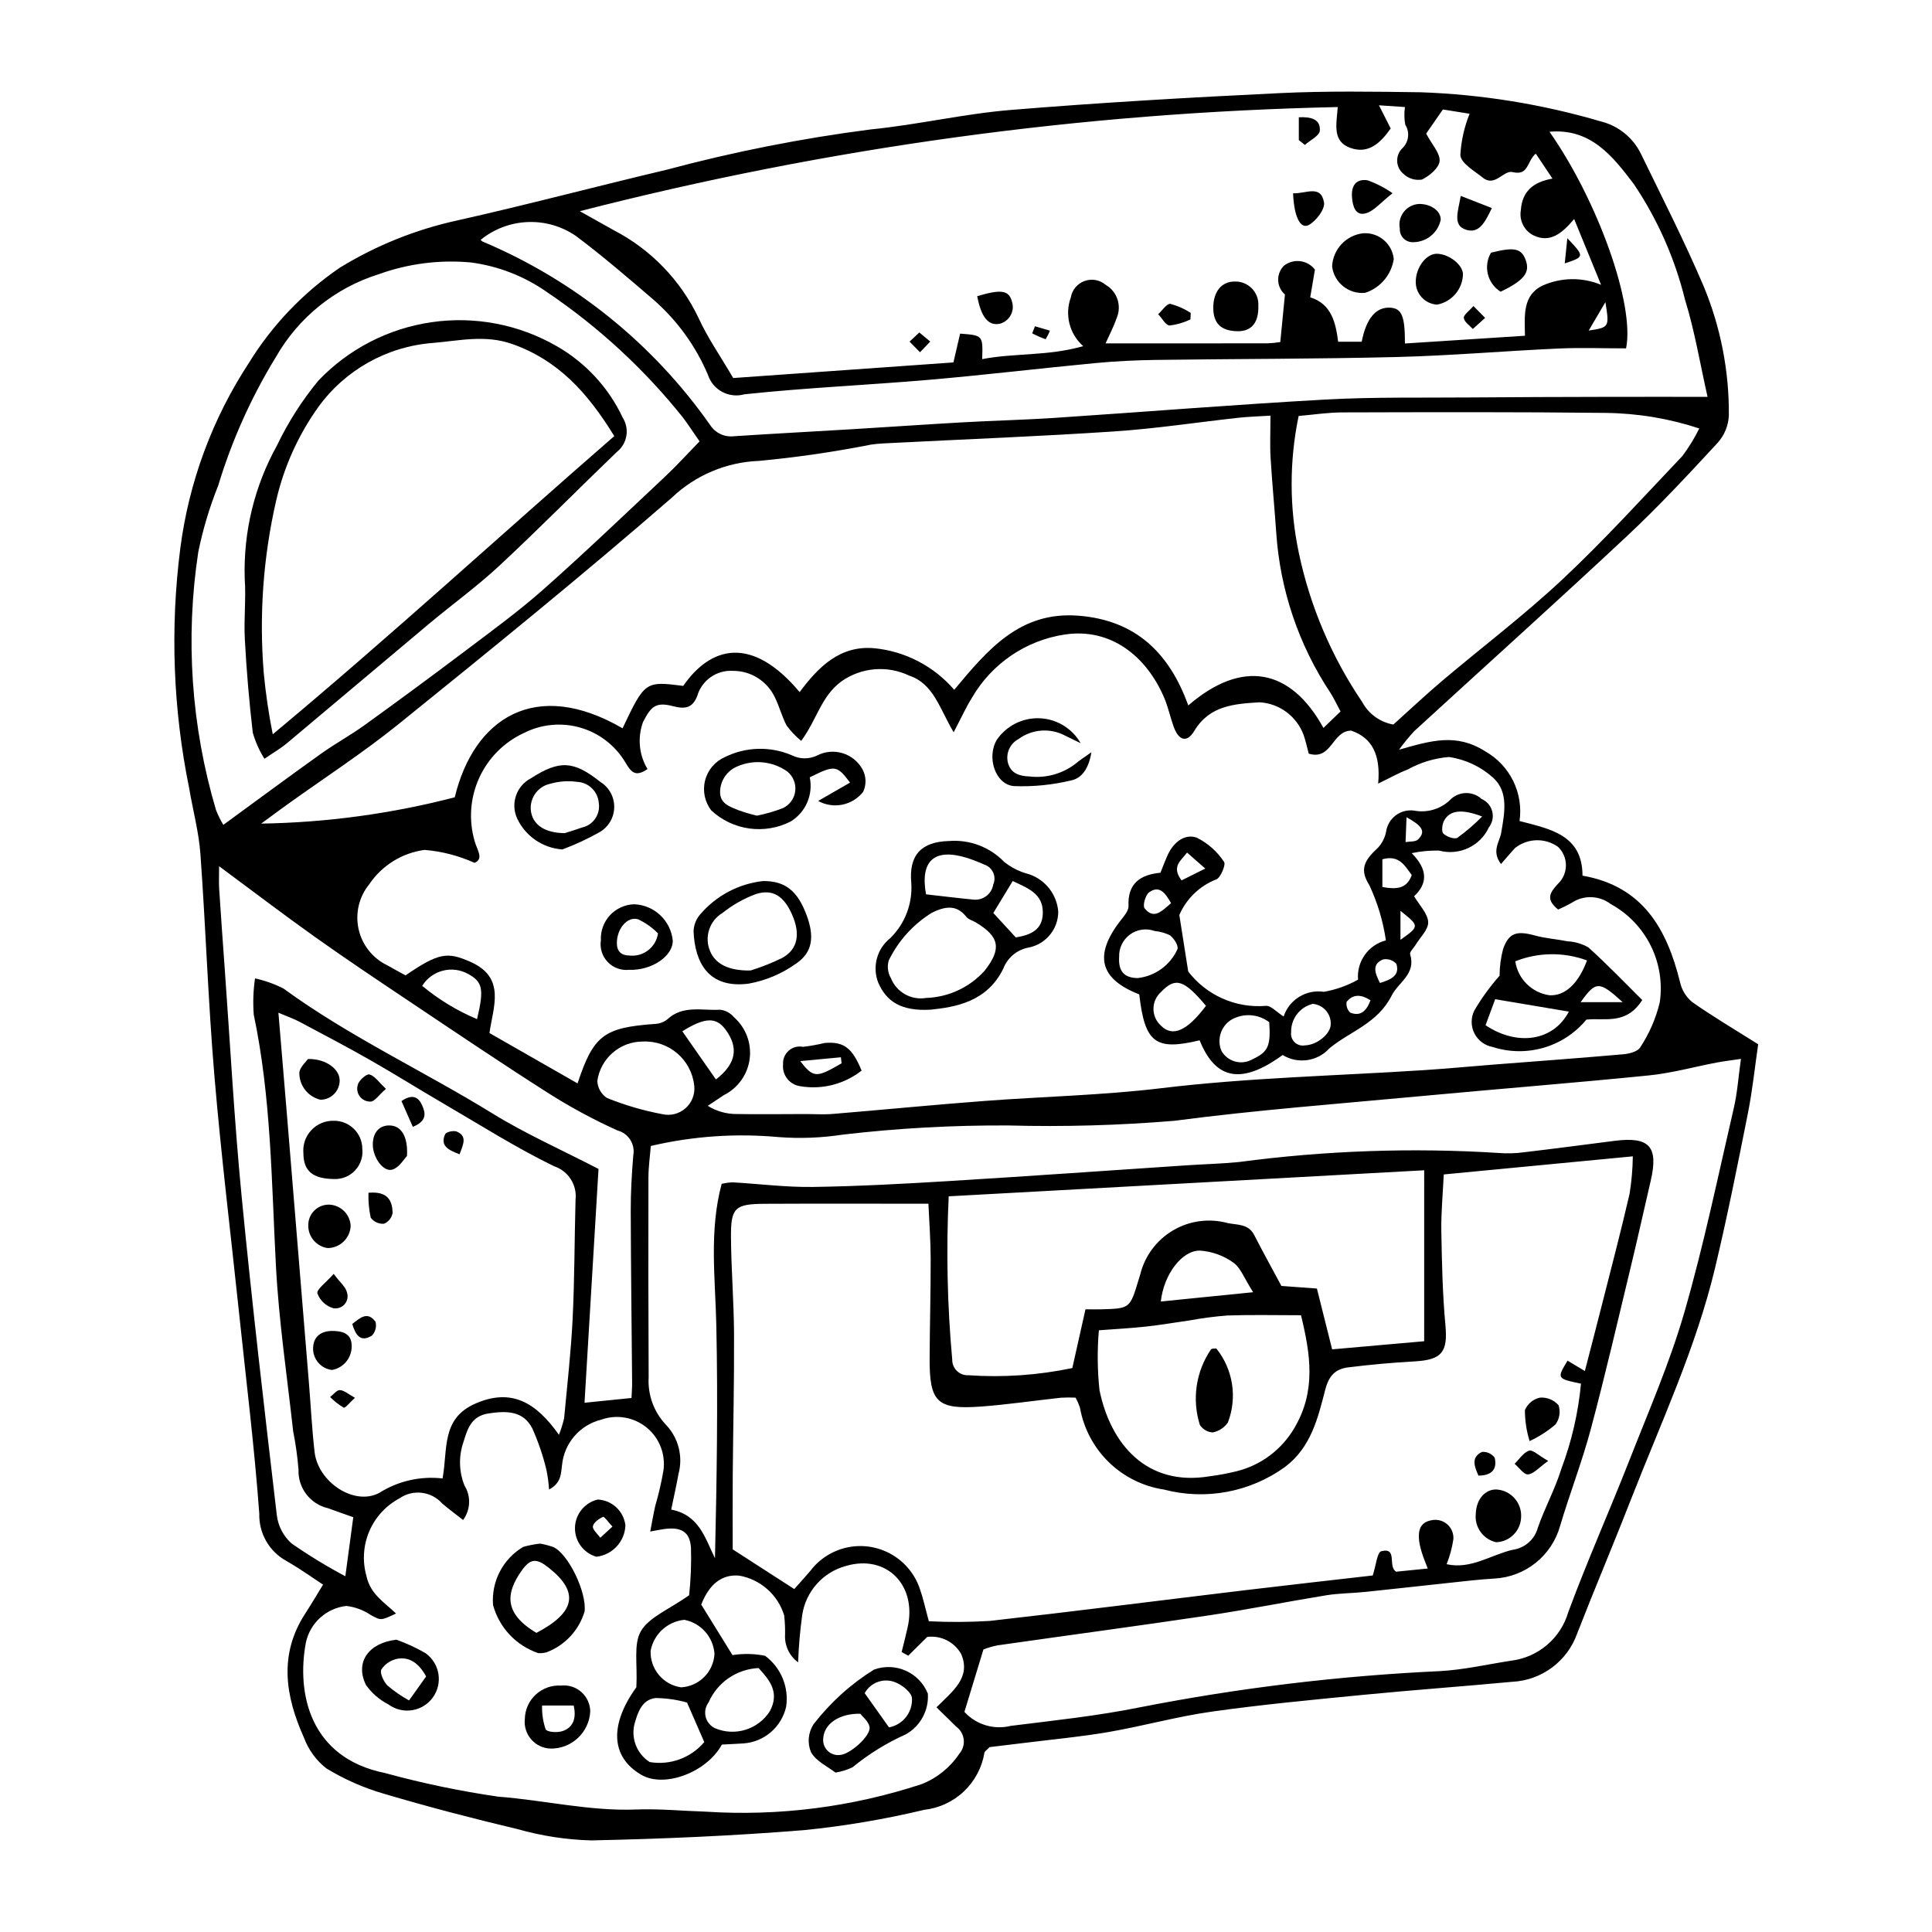 <?xml version="1.0" encoding="UTF-8"?>
<!-- Uploaded to: ICON Repo, www.svgrepo.com, Generator: ICON Repo Mixer Tools -->
<svg fill="#000000" width="800px" height="800px" version="1.1" viewBox="144 144 512 512" xmlns="http://www.w3.org/2000/svg">
 <g>
  <path d="m229.61 563.95c-1.98-1.297-5.746-4.004-9.742-6.305-4.535-2.496-7.293-7.316-7.152-12.492-1.285-17.57-3.453-35.078-5.297-52.609-2.227-21.18-4.82-42.328-6.609-63.547-1.648-19.527-2.285-39.141-3.699-58.691-0.422-5.824-1.988-11.566-2.969-17.355h0.004c-4.281-20.938-5.082-42.441-2.363-63.641 2.266-17.523 8.473-34.312 18.152-49.098 6.184-10.039 14.414-18.66 24.16-25.297 9.574-5.863 20.059-10.082 31.027-12.484 18.613-4.168 37.059-9.082 55.621-13.469 17.746-4.754 35.789-8.32 54.008-10.664 12.43-1.23 24.699-4.144 37.137-5.164 23.688-1.945 47.43-3.309 71.172-4.453 12.461-0.598 24.969-0.406 37.449-0.23 16.156 0.566 32.18 3.16 47.691 7.715 4.606 1.129 8.48 4.227 10.598 8.465 5.68 11.676 11.594 23.262 16.676 35.195 4.523 10.879 6.797 22.562 6.688 34.344-0.137 2.66-1.184 5.195-2.965 7.18-7.812 8.445-15.664 16.902-24.062 24.754-18.613 17.406-37.574 34.441-56.359 51.668-1.434 1.555-2.777 3.195-4.016 4.906 8.559-2.434 15.188-4.43 22.824 0.426 3.203 1.801 5.789 4.531 7.418 7.828 1.625 3.297 2.215 7.008 1.695 10.648 8.223 2.133 16.672 3.699 16.684 14.477 16.059 2.805 22.387 14.195 25.867 28.301 0.465 2.035 1.586 3.859 3.191 5.191 5.375 3.777 11.055 7.129 17.496 11.191-0.859 5.879-1.504 12.172-2.734 18.352-2.719 13.668-5.449 27.344-8.684 40.895-5.086 21.297-14.383 41.113-22.305 61.406-3.473 8.895-7.137 17.715-10.707 26.574-1.188 2.953-2.348 5.918-3.519 8.879-1.273 3.617-3.594 6.769-6.668 9.059-3.074 2.289-6.762 3.609-10.59 3.789-13.16 1.234-26.348 2.176-39.5 3.461-13.395 1.309-26.809 2.57-40.133 4.449-9.191 1.297-18.199 3.828-27.359 5.406-7.457 1.281-15.016 1.969-22.531 2.91-3.141 0.395-6.285 0.762-8.957 1.082-0.75 0.805-1.305 1.117-1.367 1.512-0.652 3.914-2.566 7.508-5.445 10.234-2.879 2.727-6.574 4.438-10.516 4.875-10.453 2.496-21.062 4.293-31.754 5.371-18.785 1.523-37.652 2.34-56.496 2.731-6.602-0.18-13.156-1.188-19.508-2.992-11.863-2.812-23.68-5.898-35.367-9.359-5.387-1.555-10.539-3.824-15.324-6.746-2.684-2.113-4.734-4.93-5.918-8.137-4.902-10.906-6.742-21.941 0.301-32.82 1.711-2.648 3.312-5.367 4.758-7.719zm67.449-132.84c4.219-12.754 6.981-14.77 20.391-15.75 1.207-0.027 2.375-0.438 3.336-1.168 4.152-3.93 9.301-2.312 14.055-2.606h0.004c1.438 0.168 2.754 0.883 3.676 2 3.125 2.754 4.68 6.879 4.152 11.008-0.531 4.133-3.078 7.731-6.801 9.602-1.438 0.953-2.875 1.906-4.312 2.859h0.004c2.238 1.402 4.824 2.156 7.469 2.172 6.106 0.105 12.215 0.016 18.32 0.008 2.449-0.004 4.918 0.168 7.352-0.031 13.426-1.109 26.836-2.438 40.273-3.445 15.605-1.176 31.219-1.496 46.84-3.383 23.066-2.785 46.406-3.273 69.629-4.785 6.117-0.398 12.223-0.98 18.336-1.461 11.484-0.898 22.977-1.73 34.453-2.742 1.57-0.137 3.832-0.73 4.453-1.844h-0.004c2.41-3.648 4.164-7.688 5.176-11.941 0.746-5.144-0.098-10.395-2.422-15.047-2.324-4.648-6.016-8.48-10.578-10.973-3.023-2.309-7.18-2.441-10.344-0.332-1.164 0.66-2.363 1.258-3.594 1.785-3.34-2.672-2.246-4.465-0.02-6.848l0.004 0.004c1.332-1.281 2.086-3.051 2.082-4.898-0.008-1.848-0.766-3.613-2.109-4.883-3.43-2.426-8.043-2.301-11.34 0.297-1.223 1.289-2.352 2.664-3.758 4.273-2.594-3.457-0.371-5.809 0.047-8.273 0.871-5.125 2.062-10.797-2.129-14.609v0.004c-3.273-2.945-7.344-4.856-11.699-5.488-3.84 0.305-7.574 1.434-10.938 3.312-2.344 0.879-4.543 2.144-7.836 3.734 0.699-7.598-1.605-12.16-7.148-14.039-5.106 0.066-5.113 7.965-11.25 6.102-0.461-1.703-0.812-3.371-1.363-4.969v0.008c-1.82-4.934-6.383-8.328-11.633-8.648-6.574 0.414-13.246 0.77-17.328 7.578-1.934 3.227-4.121 2.617-5.469-1.102-0.918-2.535-1.461-5.219-2.516-7.688-4.711-11.039-14.188-18.57-26.312-16.75l0.004-0.004c-10.328 1.547-19.391 7.711-24.621 16.746-1.613 2.574-2.863 5.371-4.863 9.168-3.766-6.359-5.336-12.867-11.738-14.996h0.004c-2.867-1.375-6.043-1.961-9.211-1.695-3.164 0.262-6.203 1.367-8.797 3.199-5.394 3.961-6.469 10.094-10.656 15.77-1.445-1.18-2.734-2.535-3.844-4.035-1.281-2.348-1.91-5.043-3.113-7.441-2.016-4.348-6.383-7.117-11.176-7.082-4.32-0.25-8.238 2.527-9.434 6.688-1.234 3.106-3.129 3.531-6.363 2.684-4.629-1.215-5.856 0.059-7.984 4.164-1.516 4.129-1.086 8.723 1.18 12.492-3.211 2.211-4.336 0.824-5.852-1.734-2.644-4.469-6.887-7.766-11.871-9.223-4.984-1.457-10.336-0.969-14.973 1.371-5.281 2.414-9.516 6.66-11.918 11.949-2.406 5.289-2.82 11.266-1.168 16.836 0.617 2.242 2.481 4.59-0.055 5.652-4.191-1.891-8.676-3.051-13.258-3.426-5.938 0.801-11.254 4.098-14.613 9.059-2.742 3.332-3.793 7.742-2.856 11.953 0.941 4.211 3.769 7.754 7.668 9.602 1.637 0.961 3.32 1.832 4.777 2.637 8.875-6.098 11.148-6.234 17.145-3.606 9.551 4.18 6.047 11.992 5.086 18.887zm93.094 142.54c5.383 0.266 10.781 0.238 16.164-0.09 22.602-2.543 45.168-5.438 67.75-8.152 11.648-1.398 23.309-2.691 33.723-3.891 0.879-2.676 1.168-6.152 2.262-6.426 4.449-1.121 1.621 4.066 3.945 5.426l8.371-0.848c-0.574-1.508-1.039-2.578-1.387-3.688-0.406-1.152-0.703-2.336-0.887-3.543-0.297-2.629 0.082-5.012 3.293-5.559 1.473-0.312 3.004 0.082 4.141 1.07 1.137 0.988 1.738 2.449 1.633 3.949-0.336 2.273-0.938 4.5-1.793 6.629 6.449 1.449 11.719-2.488 17.566-3.828v0.004c3.172-0.449 5.773-2.746 6.609-5.84 1.836-5.305 4.609-10.301 6.246-15.656h0.004c2.719-7.246 4.461-14.82 5.184-22.527-6.422-1.344-6.422-1.344-3.562-6.094l4.59 2.75c1.496-5.805 2.965-11.418 4.391-17.043 2.527-9.969 5.152-19.918 7.461-29.938 0.527-3.277 0.812-6.594 0.859-9.914l-50.105 4.797c-0.246 5.266-0.73 10.156-0.645 15.035 0.141 8.301 0.32 16.625 1.082 24.883 0.656 7.125-0.875 9.215-8.16 9.625-5.856 0.328-11.699 0.855-17.535 1.578-3.352 0.41-5.152 2.055-6.156 5.945-1.926 7.453-3.75 15.227-10.586 20.398v0.004c-9.277 6.738-21.09 8.953-32.18 6.035-5.504-0.832-10.605-3.371-14.59-7.254-3.984-3.883-6.656-8.918-7.633-14.395-0.305-0.938-0.699-1.84-1.172-2.703-1.289-0.059-2.574-0.051-3.859 0.02-7.066 0.766-14.109 1.816-21.195 2.34-11.664 0.855-13.68-1.137-13.621-12.801 0.043-8.828 0.293-17.652 0.277-26.48-0.008-4.809-0.387-9.613-0.598-14.469-14.977 0-29.152-0.051-43.324 0.02-7.949 0.039-9.055 1.008-9 8.848 0.059 8.566 0.77 17.125 0.812 25.688 0.062 12.461-0.246 24.926-0.344 37.391-0.055 7.066-0.012 14.137-0.012 19.648 6.324 4.078 11.145 7.188 16.316 10.523 1.383-1.559 2.836-3.148 4.234-4.789 2.461-3.258 6.039-5.5 10.051-6.293 4.008-0.789 8.168-0.078 11.688 2 3.516 2.078 6.148 5.379 7.391 9.27 0.809 2.277 1.297 4.672 2.301 8.344zm90.531-319.5c-3.629 0.23-6.039 0.289-8.426 0.555-10.945 1.203-21.859 2.879-32.832 3.617-19.547 1.309-39.133 2.059-58.699 3.055-1.953 0.098-3.922 0.156-5.856 0.445v-0.004c-9.836 1.945-19.762 3.391-29.738 4.324-8.637 0.324-16.852 3.793-23.105 9.758-23.645 20.543-47.992 40.293-72.371 59.973-9.488 7.66-19.781 14.328-29.703 21.453-2.047 1.469-4.066 2.981-6.734 4.938h0.004c17.316-0.277 34.535-2.621 51.293-6.973 5.035-20.898 21.355-31.723 44.469-18.285 5.902-12.434 6.027-12.523 16.078-11.238 7.289-10.508 18.172-13.473 30.848 1.645 4.984-6.68 10.715-12.469 19.844-11.617l0.004-0.004c8.191 0.828 15.75 4.773 21.121 11.016 8.926-10.707 17.434-20.848 32.914-19.641 15.293 1.191 24.141 9.996 29.113 23.781 14.305-12.34 27.145-9.789 35.82 5.961l4.531-4.371c-1.238-2.293-1.84-3.641-2.641-4.859l0.008 0.004c-8.453-12.711-13.422-27.414-14.418-42.645-0.453-6.586-1.098-13.156-1.488-19.746-0.199-3.356-0.035-6.731-0.035-11.141zm17.836-81.781c-67.789 1.453-135.19 10.715-200.86 27.598 3.457 1.938 6.195 3.469 8.93 5.004h-0.004c9.867 5.098 17.789 13.285 22.551 23.316 2.414 5.293 5.809 10.137 9.172 15.895l58.359-4.137 1.773-7.633c6.055 0.461 6.055 0.461 5.848 6.762 8.57-1.668 17.391-0.754 26.777-3.445v0.004c-3.648-3.211-4.957-8.332-3.289-12.902 0.336-1.996 1.719-3.66 3.621-4.356 1.902-0.699 4.031-0.324 5.582 0.98 3.125 1.793 4.383 5.668 2.898 8.953-0.824 2.383-2.023 4.637-2.894 6.59 14.594 0 28.793 0.012 42.992-0.02h-0.004c1.113-0.039 2.223-0.148 3.32-0.336 0.395-4.039 0.746-7.648 1.23-12.594-1.094-0.953-1.742-2.316-1.789-3.766-0.051-1.449 0.504-2.852 1.531-3.875 1.223-0.957 2.781-1.387 4.32-1.191 1.543 0.195 2.941 1 3.887 2.234l-1.246 7.344c5.688 1.754 6.758 6.809 7.402 11.77h6.238c1.211-6.238 3.832-9.273 7.606-9.023 2.992 0.199 3.875 2.203 3.852 9.488l31.809-2.055c-0.086-5.316-0.691-10.676 4.641-13.289l-0.004 0.004c4.93-2.203 10.547-2.281 15.531-0.215-2.625-6.41-4.699-11.484-7.133-17.43-3.293 3.902-6.398 6.371-10.707 4.367-2.523-1.234-3.918-4-3.414-6.766 0.34-4.82 3.152-7.41 8.375-8.312l-4.422-6.621c-2.426 2.059-1.82 5.93-6.152 4.891-2.383-0.57-4.676 4.066-7.875 1.488-2.234-1.801-5.707-3.734-5.965-5.926v0.004c0.203-3.785 1.031-7.512 2.457-11.023l-7.082-1.133-4.434 6.391c1.57 2.961 3.746 5.231 3.562 7.285-0.164 1.82-2.695 3.945-4.68 4.898-1.789 0.297-3.613-0.266-4.922-1.527-0.969-0.809-1.562-1.98-1.637-3.242-0.074-1.262 0.379-2.496 1.246-3.41 1.809-1.625 2.188-4.316 0.891-6.371-0.281-1.543-0.309-3.117-0.082-4.668l-6.891-0.465 3.113 6.137c-2.801 4.012-6.004 6.84-10.695 5.152-4.863-1.746-3.66-6.25-3.336-10.824zm-163.27 285.36c0.961-0.227 1.938-0.359 2.922-0.398 7.07 0.402 14.145 1.324 21.203 1.223 12.004-0.172 24.008-0.824 35.992-1.555 21.016-1.281 42.02-2.777 63.027-4.172 4.641-0.309 9.301-0.426 13.926-0.875h0.004c22.832-3.043 45.906-3.848 68.895-2.402 2.203 0.176 4.418 0.113 6.609-0.184 8.031-0.945 16.047-2.008 24.066-3.031 9.262-1.184 11.676 1.523 9.547 10.648-1.723 7.379-3.344 14.781-5.121 22.145-3.5 14.508-6.856 29.051-10.703 43.469-2.328 8.73-5.617 17.199-8.199 25.867l0.004-0.004c-1.09 3.836-3.348 7.234-6.465 9.723-3.113 2.488-6.93 3.938-10.91 4.148-4.156 0.242-8.297 0.754-12.438 1.191-7.293 0.77-14.574 1.609-21.867 2.359-3.414 0.352-6.879 0.336-10.254 0.883-10.383 1.688-20.703 3.769-31.102 5.324-18.625 2.781-37.293 5.266-55.934 7.934h-0.004c-1.305 0.25-2.586 0.617-3.824 1.098l-5.043 16.551c3.113 3.391 7.832 4.809 12.301 3.699 11.41-1.422 22.891-2.629 34.141-4.902h0.004c26.23-5.148 52.801-8.359 79.504-9.602 6.32-0.332 12.586-1.789 18.871-2.758 3.523-0.418 6.844-1.863 9.547-4.152 2.707-2.293 4.68-5.332 5.668-8.734 5.004-13.531 10.895-26.73 16.164-40.164 5.098-13.004 10.723-25.887 14.59-39.262 5.164-17.855 8.922-36.117 13.129-54.242 0.91-3.926 1.176-8 1.871-12.941-2.773 0.414-4.613 0.629-6.422 0.973-5.992 1.141-11.93 2.805-17.977 3.41-19.984 2.012-40.016 3.582-60.016 5.453-21.926 2.051-43.91 3.707-65.73 6.57h0.004c-14.633 1.219-29.32 1.633-43.996 1.242-14.695-0.086-29.379 0.727-43.973 2.438-5.582 0.855-11.242 1.07-16.875 0.645-11.355-1.047-22.805-0.254-33.91 2.352-0.203 2.578-0.625 5.473-0.633 8.363-0.043 17.645-0.023 35.293 0.059 52.938-0.281 4.684 1.41 9.273 4.66 12.66 3.262 3.469 4.492 8.383 3.242 12.98-0.543 3.055-1.238 6.082-1.926 9.426 7.473 1.445 8.973 7.602 11.602 12.879 0.477-20.801 0.805-41.32 0.352-61.82-0.273-12.445-1.93-24.875 1.418-37.391zm-18.934 92.148c0.523-2.703 0.871-4.762 1.332-6.801 0.895-3.047 1.613-6.144 2.156-9.277 0.648-4.328-1.02-8.68-4.398-11.457-3.379-2.781-7.969-3.586-12.094-2.113-5.644 1.406-9.797 6.219-10.363 12.012-0.312 2.269-0.164 4.754-3.445 6.5l0.004-0.004c-0.113-1.797-0.359-3.582-0.727-5.34-0.906-3.731-2.152-7.371-3.719-10.875-2.422-4.711-6.894-4.652-11.555-3.953-4.598 0.688-5.594 4.012-6.707 7.66-1.277 3.727-1.172 7.793 0.297 11.445 1.758 2.84 1.613 6.457-0.363 9.145-1.988-1.562-3.805-2.898-5.512-4.356h-0.004c-2.887-3.273-7.769-3.867-11.359-1.383-3.59 1.922-6.414 5.012-8.004 8.762-1.59 3.746-1.848 7.926-0.734 11.844 1.039 4.789 4.715 6.922 7.836 9.91-4.094 1.961-4.016 1.816-6.633 0.441-1.953-1.336-4.199-2.176-6.547-2.449-5.293 0.602-9.609 4.519-10.715 9.73-2.5 13.352 0.996 30.531 20.949 34.543v0.004c9.883 2.711 19.926 4.805 30.07 6.273 12.184 0.934 24.176 3.875 36.543 3.398 6.106-0.234 12.242 0.383 18.367 0.57 19.375 1.258 38.809-1.219 57.25-7.289 4.074-1.598 7.562-4.414 9.988-8.059 0.902-1.031 1.328-2.398 1.176-3.762-0.156-1.363-0.875-2.598-1.984-3.402-1.641-1.648-3.324-3.258-5.246-5.137 4.324-4.301 9.254-7.938 6.527-14.164-1.809-3.18-5.356-4.953-8.98-4.492l-5.019 4.977-1.754-0.973c0.531-2.172 1.094-4.336 1.586-6.516 2.535-11.195-5.582-19.449-16.34-16.301v0.004c-2.988 0.805-5.676 2.465-7.738 4.773-2.059 2.312-3.402 5.172-3.859 8.234-0.574 4.16-0.934 8.344-1.086 12.539-2.316-1.695-3.617-4.449-3.457-7.316 0.039-1.715-0.043-3.43-0.238-5.137-0.824-2.684-2.371-5.09-4.477-6.949-2.106-1.859-4.688-3.102-7.453-3.582-4.621-0.398-7.941 2.289-10.047 7.676l8.277 13.383h0.004c2.867-0.441 5.793-0.383 8.641 0.184 4.207 3.121 6.352 8.305 5.582 13.488-1.207 5.387-5.801 9.348-11.309 9.738-1.945 0.129-3.894 0.207-5.723 0.305-4.031 7.394-15.23 11.543-21.297 8.047-8.32-4.797-8.41-13.496-1.371-23.227 0.34-6.117-0.812-11.438 1.219-14.895 2.18-3.711 7.344-5.672 12.766-9.492 0.449-4.195 0.617-8.414 0.492-12.633-0.312-4.289-2.695-5.523-7.141-4.91-0.91 0.125-1.809 0.32-3.664 0.656zm-24.188-25.637c0.562-1.43 1.023-2.898 1.371-4.394 0.809-8.77 1.82-17.535 2.254-26.324 0.52-10.508 0.484-21.043 0.773-31.566 0.453-3.93-1.918-7.641-5.676-8.887-10.07-4.891-19.582-10.938-29.277-16.586-6.543-3.812-12.957-7.844-19.539-11.594-6.156-3.508-12.438-6.793-18.691-10.121-1.414-0.754-2.953-1.281-5.559-2.394 0.793 9.484 1.508 17.945 2.207 26.406 1.965 23.902 3.926 47.809 5.879 71.711 0.5 6.102 0.801 12.227 1.5 18.305 0.918 7.973 10.473 14.332 17.086 10.859l0.004 0.004c5-3.176 10.938-4.535 16.82-3.856 1.441-7.66-0.434-15.84 8.695-19.836 9.445-4.133 15.988-0.457 22.152 8.273zm302.2-266.7c-8.016-2.637-16.387-4.023-24.824-4.117-23.246-0.27-46.496-0.191-69.742-0.133-3.859 0.012-7.715 0.613-11.609 0.945-2.484 11.953-2.469 24.293 0.039 36.238 2.981 14.168 8.699 27.617 16.828 39.598 1.691 3.137 4.727 5.324 8.238 5.938 4.492-4.035 8.59-7.906 12.887-11.539 10.645-9.008 21.809-17.449 31.965-26.969 11.066-10.371 21.289-21.652 31.746-32.66 1.715-2.293 3.211-4.734 4.473-7.301zm2.195-8.371c-1.973-8.699-3.387-17.402-5.973-25.742v-0.004c-2.695-10.949-7.297-21.336-13.598-30.688-5.5-7.219-11.301-14.793-22.32-13.82 12.789 18.258 22.664 45.816 20.293 57.406-5.926 0-12.008-0.23-18.066 0.047-14.18 0.645-28.34 1.879-42.527 2.238-21.297 0.535-42.605 0.48-63.91 0.773-5.379 0.074-10.77 0.332-16.125 0.84-14.637 1.391-29.238 3.148-43.883 4.414-16.348 1.414-32.77 2.113-49.078 3.852l-0.004-0.008c-4.098 1.184-8.395-1.09-9.719-5.144-3.262-7.695-8.238-14.543-14.555-20.02-6.676-5.738-13.371-11.48-20.402-16.762-3.754-2.59-8.25-3.891-12.805-3.707-4.559 0.18-8.934 1.836-12.469 4.715 0.184 0.16 0.34 0.391 0.555 0.477v-0.004c24.258 10.223 45.141 27.066 60.266 48.609 1.344 2.09 3.75 3.238 6.219 2.973 10.5-0.699 21.008-1.238 31.512-1.875 9.766-0.59 19.527-1.273 29.297-1.824 8.059-0.453 16.137-0.637 24.191-1.168 23.949-1.59 47.879-3.535 71.844-4.863 12.711-0.703 25.477-0.445 38.219-0.555 11.957-0.102 23.918-0.125 35.875-0.156 8.773-0.023 17.543-0.004 27.164-0.004zm-267.13 11.797c-1.801-2.598-3-4.434-4.309-6.191h0.004c-10.258-12.863-22.41-24.094-36.043-33.305-6.031-4.258-13.012-6.981-20.336-7.926-8.25-0.75-16.562 0.32-24.355 3.133-11.547 3.613-21.293 11.477-27.273 21.996-6.519 10.648-11.648 22.09-15.266 34.043-2.281 5.684-4.043 11.562-5.269 17.562-3.477 22.848-1.875 46.18 4.684 68.34 0.535 1.379 1.188 2.711 1.957 3.977 8.906-6.5 17.328-12.742 25.859-18.832 3.762-2.688 7.856-4.918 11.605-7.621 8.934-6.441 17.797-12.977 26.594-19.605 7.035-5.316 14.191-10.523 20.781-16.355 10.98-9.723 21.578-19.879 32.27-29.922 3.008-2.828 5.789-5.898 9.098-9.293zm102.27 230.02c2.188 0 3.16 0.023 4.125-0.004 7.656-0.207 7.656-0.211 9.941-7.785 0.141-0.469 0.277-0.941 0.43-1.406v0.004c1.203-4.934 4.348-9.168 8.723-11.738 4.375-2.574 9.605-3.266 14.496-1.922 2.562 0.516 5.465 0.168 6.996 3.152 2.305 4.488 4.75 8.906 7.215 13.5l9.406 0.691c1.379 5.496 2.652 10.59 4.035 16.113l24.391-2.152 0.004-45.305-126.01 6.902c-0.684 14.426-0.375 28.887 0.934 43.27-0.02 1.125 0.426 2.207 1.23 2.992 0.809 0.785 1.902 1.203 3.027 1.152 9.23 0.637 18.508-0.004 27.566-1.902zm-194.04 55.09c-2.617-0.93-4.676-1.637-6.723-2.391-4.715-1.098-7.984-5.391-7.789-10.227-0.277-3.414-0.754-6.812-1.422-10.172-1.613-14.605-3.793-29.184-4.566-43.832-1.176-22.273-1.246-44.598-5.875-66.566v-0.004c-0.242-3.203-0.129-6.422 0.336-9.602 2.606 0.57 5.133 1.469 7.516 2.672 17.449 12.746 37.082 21.824 55.398 33.117 8.707 5.371 18.148 9.551 28.117 14.711-1.223 20.41-2.461 41.062-3.711 61.965 4.277-0.434 8.23-0.836 12.449-1.266 0.07-1.641 0.18-2.828 0.168-4.012-0.125-15.195-0.328-30.387-0.367-45.578-0.012-4.898 0.262-9.812 0.676-14.695h-0.004c0.555-2.957-1.266-5.844-4.176-6.609-6.426-2.898-12.633-6.254-18.57-10.043-12.379-7.879-24.543-16.105-36.742-24.266-8.32-5.566-16.648-11.133-24.809-16.934-8.285-5.887-16.371-12.059-25.465-18.789 0 2.695-0.09 4.332 0.016 5.957 0.461 7.09 0.969 14.172 1.48 21.258 1.449 20.031 2.519 40.098 4.457 60.078 2.738 28.27 6.031 56.484 9.344 84.695 0.352 2.871 1.727 5.523 3.875 7.461 4.582 3.191 9.352 6.102 14.285 8.715zm197.59-49.535c-0.453 5.273-0.398 10.582 0.16 15.844 2.906 14.234 12.449 25.621 29.148 22.852 2.434-0.312 4.844-0.762 7.227-1.348 6.461-1.609 11.992-5.777 15.324-11.543 5.727-9.738 4.234-19.395 1.707-29.793-6.816 0-13.148-0.152-19.473 0.062-3.375 0.258-6.731 0.699-10.062 1.312-3.867 0.543-7.723 1.215-11.605 1.637-4.094 0.441-8.215 0.656-12.426 0.977zm-107.23-64.809c-0.719-6.883-6.668-12.016-13.578-11.715-6.082-0.035-11.254 4.43-12.109 10.453 0.082 1.816 1.023 3.484 2.535 4.496 4.731 1.91 9.641 3.348 14.652 4.293 2.195 0.512 4.504-0.074 6.195-1.57 1.688-1.492 2.547-3.715 2.305-5.957zm-1.914 163.46c-2.715-0.77-5.523-1.168-8.344-1.191-3.617 0.41-4.731 3.824-5.598 6.949v-0.004c-0.926 3.859 0.699 7.883 4.043 10.016 5.422 0.922 10.922-1.094 14.469-5.297-1.43-3.277-2.848-6.527-4.57-10.473zm18.969-9.137c-2.84 0.125-5.59 1.047-7.934 2.656-2.344 1.609-4.188 3.844-5.324 6.449-0.824 1.098-1.105 2.512-0.766 3.844 0.34 1.328 1.262 2.438 2.512 3.008 5.285 2.219 11.402 0.312 14.492-4.519 2.66-4.961-0.027-8.227-2.981-11.438zm-11.691-3.781c-0.32-4.461-3.594-8.156-7.988-9.008-4.477 0.445-8.121 3.797-8.941 8.219-0.176 4.816 3.309 8.992 8.078 9.676 4.789-0.266 8.605-4.098 8.852-8.887zm142.75-95.824c-2.387-3.711-3.324-6.519-5.269-7.859v-0.004c-2.586-1.848-5.633-2.941-8.801-3.164-4.777-0.109-9.629 6.32-10.395 13.488zm-220.21-81.191c4.379 3.644 9.281 6.617 14.535 8.82 1.898-7.973 1.496-9.848-2.352-11.965h0.004c-4.25-2.375-9.617-0.992-12.188 3.144zm77.844 24.809c5.285-4.102 6.152-8.344 2.531-13.238-2.481-3.352-5.488-3.246-11.438 0.473zm235.72-206-4.434 7.535c5.492-0.852 5.492-0.852 4.434-7.535z"/>
  <path d="m445.91 407.52c-10.434-4.055-12.004-10.25-5.238-19.199 0.984-1.301 2.449-2.844 2.391-4.219-0.25-6.051 3.176-8.309 8.469-8.82 0.723-1.777 1.289-3.371 2.008-4.891 1.523-3.219 4.465-5.516 7.598-4.402v-0.004c2.949 1.457 5.457 3.684 7.258 6.441 0.523 0.676-0.961 4.297-2.098 4.633v-0.004c-4.379 1.719-7.894 5.113-9.766 9.43l2.363 15.004c-0.727-0.98-0.473-0.574-0.16-0.223h0.004c4.848 6.449 12.668 9.961 20.707 9.297 1.32-0.141 2.84 1.637 4.727 2.812 1.496-4.484 6-7.242 10.676-6.535 3.176-0.559 6.234-1.645 9.051-3.219-0.418-4.809 2.703-9.211 7.375-10.41-0.734-5.07-2.215-10.004-4.391-14.641-2.648-4.18-1.371-6.527 2.305-9.93 1.078-1.172 1.816-2.617 2.133-4.176 0.234-1.738 1.148-3.312 2.547-4.375 1.398-1.059 3.16-1.516 4.894-1.27 3.609 0.688 7.316-0.496 9.855-3.152 2.309-2.027 5.773-1.992 8.039 0.082 1.387 0.598 2.418 1.805 2.793 3.266 0.379 1.461 0.059 3.016-0.863 4.207-2.301 5.008-7.875 7.625-13.195 6.195-2.445-0.055-4.887 0.172-7.281 0.676 4.445 4.484 4.106 8.16 0.652 11.418 1.426 2.445 3.613 4.598 3.719 6.844 0.09 1.977-2.148 4.059-3.363 6.094-0.492 0.824-1.602 1.816-1.418 2.426 1.598 5.316-3.082 7.371-4.887 10.949-3.727 7.394-10.949 9.441-16.469 13.953v0.004c-3.164 3.523-8.395 4.285-12.434 1.809-11.668 8.516-18.109 5.754-22-3.891-11.707 2.785-14.52 0.719-16-12.18zm-5.324-9.922c-0.25 3.762 1.324 5.562 4.91 5.602 4.644-0.512 8.668-3.449 10.566-7.715 0.219-1.066-0.992-2.832-2.035-3.641-1.273-0.609-2.644-0.992-4.055-1.125-2.195-0.793-4.641-0.438-6.523 0.941s-2.957 3.606-2.863 5.938zm39.773 17.297h0.004c-2.926-2.227-6.906-2.481-10.09-0.633-2.762 1.754-3.848 5.246-2.57 8.258 0.801 1.387 2.117 2.394 3.664 2.805 1.543 0.41 3.188 0.188 4.57-0.617 4.125-1.926 4.844-3.457 4.426-9.812zm-16.766-4.34c-5.809-6.938-8.086-7.652-11.848-3.727h0.004c-1.305 1.129-2.059 2.762-2.07 4.484-0.012 1.723 0.719 3.367 2.004 4.516 3.066 3.082 6.902 1.387 11.91-5.273zm33.062 4.93c0.141-2.801-1.961-5.211-4.754-5.453-3.438 0.844-5.824 3.969-5.738 7.508-0.137 0.992 0.215 1.992 0.941 2.684s1.738 0.992 2.727 0.809c3.195-0.082 6.789-3.051 6.824-5.547zm13.688-36.414c3.852 0.672 6.469 0.465 7.785-3.16-1.859-2.547-3.359-5.41-7.785-4.195zm26.438-18.691c-5.531-2.133-8.676-1.598-10.113 1.164-0.496 0.953-0.707 2.852-0.156 3.375 0.875 0.828 2.938 1.574 3.727 1.094 2.336-1.691 4.523-3.578 6.543-5.633zm-82.434 22.961c-1.535-2.676-3.07-4.828-5.816-2.871-0.984 0.703-1.766 3.539-1.199 4.246 2.426 3.031 4.504 0.812 7.016-1.375zm4.234-13.402c-1.672 2.223-4.199 3.703-1.461 7.375l6.289-3.137zm51.121 34.559c3.141-0.945 5.285-2.082 4.348-5.062-0.875-0.969-2.184-1.418-3.465-1.195-3.07 1.23-2.277 3.512-0.887 6.258zm5.434-11.438c5.09-3.617 5.09-3.617 0-7.672zm1.609-32.492-0.258 6.594c1.121-0.203 2.613-0.027 3.293-0.684 2.258-2.18 0.945-3.711-3.039-5.91zm-9.547 48.512c-2.465-1.547-4.598-1.73-6.336 0.426-0.172 1.062 0.199 2.141 0.988 2.867 2.723 1.043 4.273-0.426 5.348-3.293z"/>
  <path d="m390.68 411.57c-7.965 0.477-11.797-2.242-13.934-7.152v0.004c-1.648-4.203-0.359-8.988 3.176-11.797 3.91-3.824 5.949-9.172 5.578-14.629-0.68-7.391 2.625-10.914 9.996-11.121v0.004c5.441-0.438 10.797 1.582 14.594 5.504 1.406 1.141 2.988 2.051 4.688 2.688 0.684 0.254 1.379 0.473 2.082 0.656 4.262 1.504 7.238 5.375 7.59 9.879-0.016 4.59-3.238 8.547-7.734 9.484-3.082 0.516-5.664 2.617-6.797 5.531-4.324 8.984-12.922 10.273-19.238 10.949zm-1.27-3.102c5.961-0.188 11.59-2.812 15.562-7.262 4.531-5.781 3.926-9.004-2.41-12.777-0.82-0.488-1.918-0.746-2.461-1.441-2.731-3.5-5.91-2.664-9.152-1.098-4.922 3.047-8.879 7.422-11.414 12.625-0.473 1.594-0.258 3.312 0.586 4.742 1.488 3.699 5.352 5.867 9.289 5.211zm-0.004-27.461c4.578 0.516 8.562 1.012 12.559 1.398 2.527 0.277 4.832-1.469 5.25-3.981 0.449-1.012 0.445-2.172-0.008-3.184-0.457-1.012-1.32-1.785-2.379-2.121-1.539-0.703-3.121-1.309-4.734-1.82-8.562-2.586-12.273 0.871-10.691 9.707zm22.973-3.523-5.141 8.465 5.957 6.477c4.074-0.652 7.027-2.07 7.16-6.328 0.16-5.262-3.898-6.68-7.977-8.617z"/>
  <path d="m579.21 409.02c-4.289 6.711-9.922 4.648-14.805 5.191-2.938 3.559-6.875 6.152-11.305 7.445-4.43 1.289-9.145 1.223-13.535-0.199-2.094-0.379-3.887-1.723-4.844-3.621-0.953-1.902-0.953-4.144-0.004-6.047 1.922-3.281 4.164-6.367 6.688-9.211 0.008-2.402 0.324-4.789 0.938-7.109 1.551-4.348 3.672-4.856 8.484-3.539 2.793 0.766 5.746 0.949 8.598 1.527 1.938 0.094 3.828 0.648 5.512 1.617 4.938 4.434 9.527 9.246 14.273 13.945zm-41.523 6.676c8.414 5.617 17.957 4.238 22.078-3.606l-19.531-3.289zm7.879-16.941v-0.004c0.691 4.688 4.394 8.355 9.09 9.004 4.066 0.207 7.629-3.039 9.918-9.23-6.148-2.269-12.918-2.188-19.008 0.227zm28.449 10.824c-6.223-5.676-7.106-5.637-11.121 0z"/>
  <path d="m360.82 356.26 8.453-4.863c-3.508-4.648-4.008-4.703-10.684-1.398 0.965 4.586-1.066 9.281-5.074 11.715-3.375 1.723-7.199 2.363-10.957 1.84-3.754-0.52-7.258-2.184-10.039-4.758-1.75-2.25-2.363-5.184-1.668-7.945 0.695-2.766 2.625-5.055 5.231-6.207 5.57-2.762 12.07-2.934 17.777-0.477 2.078 1.039 4.516 1.066 6.617 0.078 4.371-2.293 9.77-0.648 12.121 3.691 0.973 1.832 1.031 4.012 0.156 5.894-2.84 3.629-7.898 4.656-11.934 2.43zm-16.258 3.898c2.383-0.457 4.715-1.137 6.973-2.023 1.777-0.859 2.988-2.57 3.215-4.535 0.223-1.961-0.57-3.902-2.106-5.144-3.863-2.727-8.863-3.246-13.203-1.367-2.785 1.133-4.606 3.836-4.613 6.84 0.012 3.074 2.594 3.84 4.797 4.758 1.617 0.582 3.266 1.074 4.938 1.473z"/>
  <path d="m346.19 377.49c5.918-0.055 9.16 2.606 11.547 8.984 2.141 5.723 1.656 9.957-2.844 12.938-3.738 2.668-8.027 4.469-12.551 5.273-10.719 1.352-14.199-5.75-14.539-13.863v0.004c0.047-1.707 0.699-3.34 1.848-4.606 4.219-4.891 10.125-8.008 16.539-8.73zm-3.293 23.703c2.883-0.891 5.695-2.008 8.402-3.336 4.152-2.281 4.859-6.352 2.617-11.465-2.156-4.918-5.106-6.91-9.656-5.438-3.16 1.188-6.117 2.859-8.758 4.961-3.492 2.07-4.914 6.406-3.324 10.145 1.344 3.269 4.719 5.238 10.719 5.133z"/>
  <path d="m293.04 369.11c-5.164-0.355-9.738-3.465-11.957-8.141-1.863-3.965-0.266-8.691 3.617-10.715 7.594-4.879 11.309-4.68 18.434 0.988 2.324 1.449 3.707 4.023 3.641 6.762-0.066 2.738-1.574 5.238-3.969 6.578-3.133 1.758-6.398 3.269-9.766 4.527zm0.594-4.316c0.848-0.273 2.699-0.809 4.5-1.469 3.019-0.602 5.027-3.481 4.551-6.523-0.227-3.062-2.715-5.477-5.785-5.609-2.363-0.324-4.773-0.152-7.066 0.508-1.699 0.355-3.188 1.371-4.133 2.828-0.949 1.453-1.277 3.227-0.914 4.922 0.723 3.25 3.688 5.289 8.844 5.34z"/>
  <path d="m430.38 340.95c-1.355-0.656-2.711-1.316-4.066-1.973v-0.004c-3.961-2.129-8.797-1.781-12.414 0.891-2.246 1.203-3.398 3.769-2.797 6.246 0.738 2.852 3.07 3.57 5.676 3.656 4.414 0.527 8.863-0.715 12.363-3.457 0.988-0.863 2.129-1.551 4.098-2.961-0.723 4.352-2.539 6.879-5.359 7.465-4.953 1.195-10.047 1.703-15.141 1.512-5-0.363-7.367-7.75-4.531-12.328 2.562-3.711 6.848-5.844 11.352-5.648 4.5 0.191 8.59 2.688 10.82 6.602z"/>
  <path d="m303.24 393.18c-0.125-2.453 0.75-4.852 2.422-6.648 1.676-1.797 4.004-2.84 6.461-2.891 5.289 0.238 9.605 4.305 10.164 9.57 0.109 4.168-5.594 8.023-11.543 7.801-2.113 0.234-4.219-0.527-5.688-2.062-1.473-1.535-2.144-3.672-1.816-5.769zm15.137-1.82h0.004c-1.52-1.547-3.305-2.809-5.266-3.731-2.848-0.859-5.519 2.402-5.637 6.047-0.078 2.406 1.07 3.535 3.457 3.562 3.648 0.332 6.922-2.25 7.445-5.879z"/>
  <path d="m372.33 427.72c-4.574 3.598-10.453 5.106-16.195 4.148-2.863-0.367-4.91-2.949-4.613-5.816-0.09-1.379 0.465-2.719 1.504-3.625 1.039-0.91 2.441-1.281 3.793-1.004 1.93-0.23 3.844-0.574 5.734-1.027 5.031-0.426 7.309 1.266 9.777 7.324zm-5.301-1.93-0.18-1.602-10.785 1.016c3.519 4.496 4.266 4.481 10.961 0.586z"/>
  <path d="m535.1 545.13c0.125-3.805 2.492-6.523 5.559-6.398v0.004c1.848 0.129 3.566 0.992 4.773 2.391 1.211 1.402 1.812 3.227 1.672 5.074-0.172 3.559-3.047 6.391-6.609 6.508-3.469-0.777-5.793-4.043-5.394-7.578z"/>
  <path d="m549.36 525.9c-0.824-2.656-1.242-5.426-1.242-8.207 0.707-1.688 2.195-2.922 3.981-3.305 1.871-0.148 3.703 0.602 4.934 2.016 0.566 1.727 0.266 3.617-0.809 5.082-2.074 1.781-4.383 3.266-6.863 4.414z"/>
  <path d="m554.29 531.16c-2.512 1.789-3.863 3.449-5.34 3.57-1.102 0.094-2.371-1.805-3.566-2.812 1.258-1.223 2.34-2.981 3.836-3.481 0.941-0.312 2.508 1.27 5.07 2.723z"/>
  <path d="m535.81 535.05c-1.145-2.492-1.973-4.894 0.934-6.277 1.309-0.105 2.582 0.473 3.363 1.531 0.762 3.266-1.012 4.734-4.297 4.746z"/>
  <path d="m505.25 205.82c4.098-0.285 7.684 2.727 8.113 6.812-0.617 4.172-3.535 7.641-7.543 8.957-4.352 0.465-8.266-2.652-8.797-6.992 0.219-4.551 3.703-8.266 8.227-8.777z"/>
  <path d="m524.9 211.25c3.219 0.133 6.734 2.93 6.801 5.41-0.094 3.973-2.957 7.34-6.863 8.07-3.281-0.195-5.797-2.992-5.644-6.277 0.113-3.789 2.914-7.32 5.707-7.203z"/>
  <path d="m465.53 225.64c-0.027-4.285 2.176-7.043 5.613-7.023v-0.004c1.707-0.078 3.367 0.57 4.574 1.781 1.203 1.211 1.844 2.875 1.758 4.578 0.129 4.527-1.789 6.871-5.57 6.805-4.289-0.07-6.348-2.055-6.375-6.137z"/>
  <path d="m541.68 221.31c-3.512-2.188-4.644-6.777-2.547-10.348 6.242-1.566 8.074-1.152 9.215 2.023 1.16 3.227-0.441 5.328-6.668 8.324z"/>
  <path d="m520.05 198.05c3.195-0.031 5.844 1.91 5.75 4.215h-0.004c-0.723 3.406-3.699 5.859-7.18 5.914-0.98 0.074-1.945-0.281-2.644-0.973-0.699-0.691-1.066-1.652-1.004-2.633-0.309-1.555 0.074-3.168 1.051-4.422 0.977-1.25 2.445-2.016 4.031-2.102z"/>
  <path d="m402.97 222.49c6.453-1.918 8.441-1.582 9.254 1.566 0.344 1.191 0.191 2.473-0.422 3.551-0.609 1.082-1.633 1.867-2.832 2.188-3.031 0.625-4.945-1.711-6-7.305z"/>
  <path d="m513.04 195.21c-3.188 2.488-4.918 4.727-7.094 5.32-2.797 0.762-3.465-1.938-3.648-4.238-0.254-3.18 1.156-4.969 4.125-4.512 2.348 0.844 4.574 1.996 6.617 3.43z"/>
  <path d="m486.68 195.23c3.434 0.125 7.367-2.383 8.195 2.418 0.305 1.777-2.051 4.856-3.984 5.953-2.184 1.238-3.945-1.926-4.211-8.371z"/>
  <path d="m531.11 195.92 8.246 3.219c-1.727 3.547-3.273 6.906-6.867 5.734-3.555-1.16-2.113-4.672-1.379-8.953z"/>
  <path d="m459.48 228.65c-1.734 0.84-3.594 1.383-5.508 1.613-1.051-0.043-2.031-1.938-3.043-3 1.082-0.973 2.266-2.84 3.227-2.731v-0.004c1.918 0.508 3.738 1.316 5.402 2.394z"/>
  <path d="m488.2 181.13v-6.047c3.223-0.172 5.809 0.508 5.559 3.566-0.109 1.348-2.566 2.508-3.957 3.75z"/>
  <path d="m534.47 225.1 3.106 3.141-3.273 2.945c-0.852-0.961-2.25-1.859-2.379-2.91-0.098-0.812 1.395-1.82 2.547-3.176z"/>
  <path d="m387.63 232.11 2.891 2.406-2.715 2.836-2.769-2.82z"/>
  <path d="m559.36 207.13c4.609 4.894 4.609 4.894-0.688 6.676z"/>
  <path d="m418.27 230.47 3.961 1.152c-0.297 0.793-0.676 1.551-1.121 2.269-1.227-0.422-2.418-0.941-3.566-1.551z"/>
  <path d="m365.41 613.75c-1.961-1.531-5.129-2.965-6.488-5.406l-0.004 0.004c-1-2.426-0.75-5.188 0.672-7.394 4.434-5.742 9.859-10.652 16.02-14.492 5.691-2.074 12.008 0.738 14.277 6.356 0.309 4.438-1.98 8.652-5.867 10.812-5.07 2.269-9.812 5.207-14.109 8.727-1.43 0.672-2.941 1.141-4.5 1.395zm14.188-11.977c3.656-0.688 6.25-3.953 6.09-7.668-0.027-1.465-2.461-3.484-4.223-4.195h0.004c-3.082-1.371-6.695-0.156-8.32 2.797zm-7.621-3.613c-5.715-0.098-9.512 2.754-9.793 6.359h0.004c-0.191 1.219 0.195 2.461 1.043 3.356 0.852 0.895 2.07 1.348 3.297 1.219 2.68-0.086 8.398-5.16 7.902-7.481-0.32-1.504-1.91-2.734-2.449-3.453z"/>
  <path d="m287.14 553.07c1.16 0.207 2.305 0.504 3.418 0.887 3.992 1.691 8.969 11.977 8.363 17.098-1.484 5.004-5.234 9.016-10.125 10.836-0.707 0.188-1.441 0.254-2.168 0.199-5.859-1.992-10.348-6.773-11.965-12.746-0.242-3.062 0.379-6.129 1.797-8.855 1.414-2.723 3.57-4.996 6.215-6.555 1.465-0.41 2.957-0.699 4.465-0.863zm-0.977 23.656c10.449-5.481 11.355-10.883 3.188-17.309-3.164-2.492-4.781-2.477-7.125 0.844-4.098 5.812-4.891 11.238 3.938 16.469z"/>
  <path d="m249.05 578.54c2.672 0.945 5.254 2.141 7.711 3.562 1.82 1.293 3.051 3.258 3.418 5.461 0.367 2.203-0.16 4.465-1.465 6.277-1.309 1.812-3.281 3.031-5.488 3.379-2.207 0.352-4.461-0.191-6.266-1.512-2.371-1.215-4.414-2.981-5.961-5.152-3.016-6.066 0.719-11.188 8.051-12.016zm7.879 9.738c-1.918-3.484-4.316-5.184-7.457-4.715v-0.004c-1.793 0.316-3.383 1.348-4.402 2.856-0.496 0.883 0.582 3.188 1.59 4.25 1.773 1.512 3.695 2.84 5.738 3.969z"/>
  <path d="m289.81 607.39c-1.961-0.086-3.797-0.984-5.07-2.477-1.273-1.496-1.875-3.449-1.652-5.398 0.051-2.457 1.102-4.781 2.906-6.445 1.809-1.664 4.211-2.523 6.66-2.375 1.961-0.223 3.926 0.395 5.402 1.699 1.48 1.305 2.34 3.172 2.367 5.144-0.289 5.613-4.992 9.98-10.613 9.852zm6.234-11.406h-8.387c-0.066 2.137 0.254 4.262 0.938 6.285 0.473 0.812 3.195 0.953 4.57 0.461 2.938-1.055 3.566-3.594 2.879-6.746z"/>
  <path d="m302.43 541.39c3.781 0.199 6.871 3.09 7.312 6.852-0.164 4.293-3.434 7.824-7.699 8.312-3.43-0.988-5.758-4.168-5.668-7.734 0.094-3.566 2.582-6.621 6.055-7.43zm3.871 7.172c-1.066-1.141-2.168-2.723-2.484-2.578-1.102 0.504-2.535 1.508-2.688 2.5-0.141 0.891 1.242 2.016 1.953 3.039z"/>
  <path d="m232.61 456.46c-5.777-0.07-8.199-2.109-8.211-6.918-0.184-2.227 0.59-4.43 2.125-6.055 1.535-1.625 3.688-2.523 5.922-2.469 4.117-0.055 7.5 3.231 7.57 7.344 0.246 2.094-0.43 4.188-1.852 5.746-1.422 1.555-3.449 2.414-5.555 2.352z"/>
  <path d="m231.26 463.24c3.039 0.133 5.488 2.539 5.672 5.578-0.113 3.289-2.805 5.906-6.098 5.934-3-0.426-5.211-3.031-5.137-6.062-0.012-1.469 0.574-2.879 1.625-3.906 1.051-1.027 2.473-1.582 3.938-1.543z"/>
  <path d="m225.62 424.65c4.922-0.098 8.484 2.816 8.395 5.769v0.004c-0.051 2.773-2.301 5.004-5.078 5.023-3.359-0.789-5.703-3.836-5.606-7.285 0.258-1.492 1.777-2.766 2.289-3.512z"/>
  <path d="m251.86 450.34c-0.73 0.73-2.019 3.031-3.852 3.606-2.43 0.762-5.227-3.223-5.211-6.672 0.016-3.32 1.926-5.277 4.863-4.992 2.727 0.266 4.477 2.941 4.199 8.059z"/>
  <path d="m232.53 496.72c2.742 0.094 4.766 0.992 4.668 4.223-0.055 3.016-2.227 5.574-5.195 6.113-3.016-0.344-5.227-3-5.019-6.031 0.16-2.891 2.172-4.449 5.547-4.305z"/>
  <path d="m232.43 481.59c1.668 2.254 3.227 3.481 3.531 4.965 0.344 1.078 0.094 2.254-0.652 3.102-0.75 0.844-1.887 1.234-2.996 1.027-1.945-0.566-3.504-2.023-4.199-3.926-0.25-1.078 2.231-2.797 4.316-5.168z"/>
  <path d="m241.65 460.1c5.223-0.484 6.305 2.199 6.402 5.297v0.004c-0.211 1.301-1.078 2.402-2.297 2.906-1.371 0.098-2.695-0.512-3.512-1.617-0.469-2.164-0.668-4.375-0.594-6.59z"/>
  <path d="m246.28 432.55c-1.906 1.652-3.016 3.402-4.086 3.383v-0.004c-1.109 0.035-2.164-0.469-2.836-1.352-0.668-0.883-0.867-2.035-0.535-3.094 0.277-1.168 2.316-2.953 3.086-2.742 1.414 0.391 2.481 2.047 4.371 3.809z"/>
  <path d="m253.4 442.62-3.004-6.82c3-2.066 4.527-0.93 5.414 1 0.918 2 1.535 4.246-2.41 5.82z"/>
  <path d="m237.35 494.87c2.074-1.609 4.027-3.477 6.16-0.598 0.344 1.316-0.023 2.715-0.969 3.691-3.047 1.863-4.301-0.172-5.191-3.094z"/>
  <path d="m265.79 449.9c-3.16-1.184-5.176-2.336-3.816-5.324 0.277-0.609 2.254-1.047 3.074-0.695 2.805 1.207 1.77 3.285 0.742 6.019z"/>
  <path d="m238.07 514.43c-1.418 1.281-2.586 2.793-2.984 2.613-1.316-0.777-2.527-1.727-3.602-2.816 0.867-0.656 1.77-1.879 2.602-1.832 1.141 0.059 2.234 1.082 3.984 2.035z"/>
  <path d="m214.08 345.09c-1.348-2.148-2.387-4.473-3.086-6.91-0.965-8.215-1.664-16.457-2.109-24.727-0.293-5.367 0.344-10.789-0.031-16.141v-0.004c-0.383-12.297 2.566-24.465 8.531-35.219 2.949-6.16 6.637-11.941 10.98-17.211 7.981-8.371 18.535-13.828 29.984-15.488 11.445-1.664 23.117 0.562 33.148 6.324 7.66 4.367 13.789 10.996 17.535 18.984 1.871 2.977 1.199 6.887-1.559 9.07-10.414 10-20.547 20.297-31.113 30.133-5.902 5.492-12.488 10.246-18.684 15.43-12.562 10.512-25.055 21.105-37.617 31.617-1.641 1.375-3.527 2.457-5.981 4.141zm92.707-85.516c-7.137-11.645-14.965-20.141-27.027-24.402-7.199-2.543-14.039-0.867-21.051-0.289-12.152 0.926-23.277 7.164-30.402 17.051-5.266 7.387-9.031 15.738-11.086 24.574-3.465 15.031-4.586 30.508-3.32 45.879 0.516 5.438 1.312 10.844 2.383 16.203 31.426-26.184 60.367-52.824 90.504-79.016z"/>
  <path d="m466.33 501.35c4.449 5.531 5.621 13.012 3.07 19.637-0.949 1.359-2.387 2.297-4.008 2.625-1.383-0.082-2.648-0.816-3.41-1.977-2.148-6.777-1.062-14.168 2.945-20.039 0.277-0.273 0.926-0.176 1.402-0.246z"/>
 </g>
</svg>